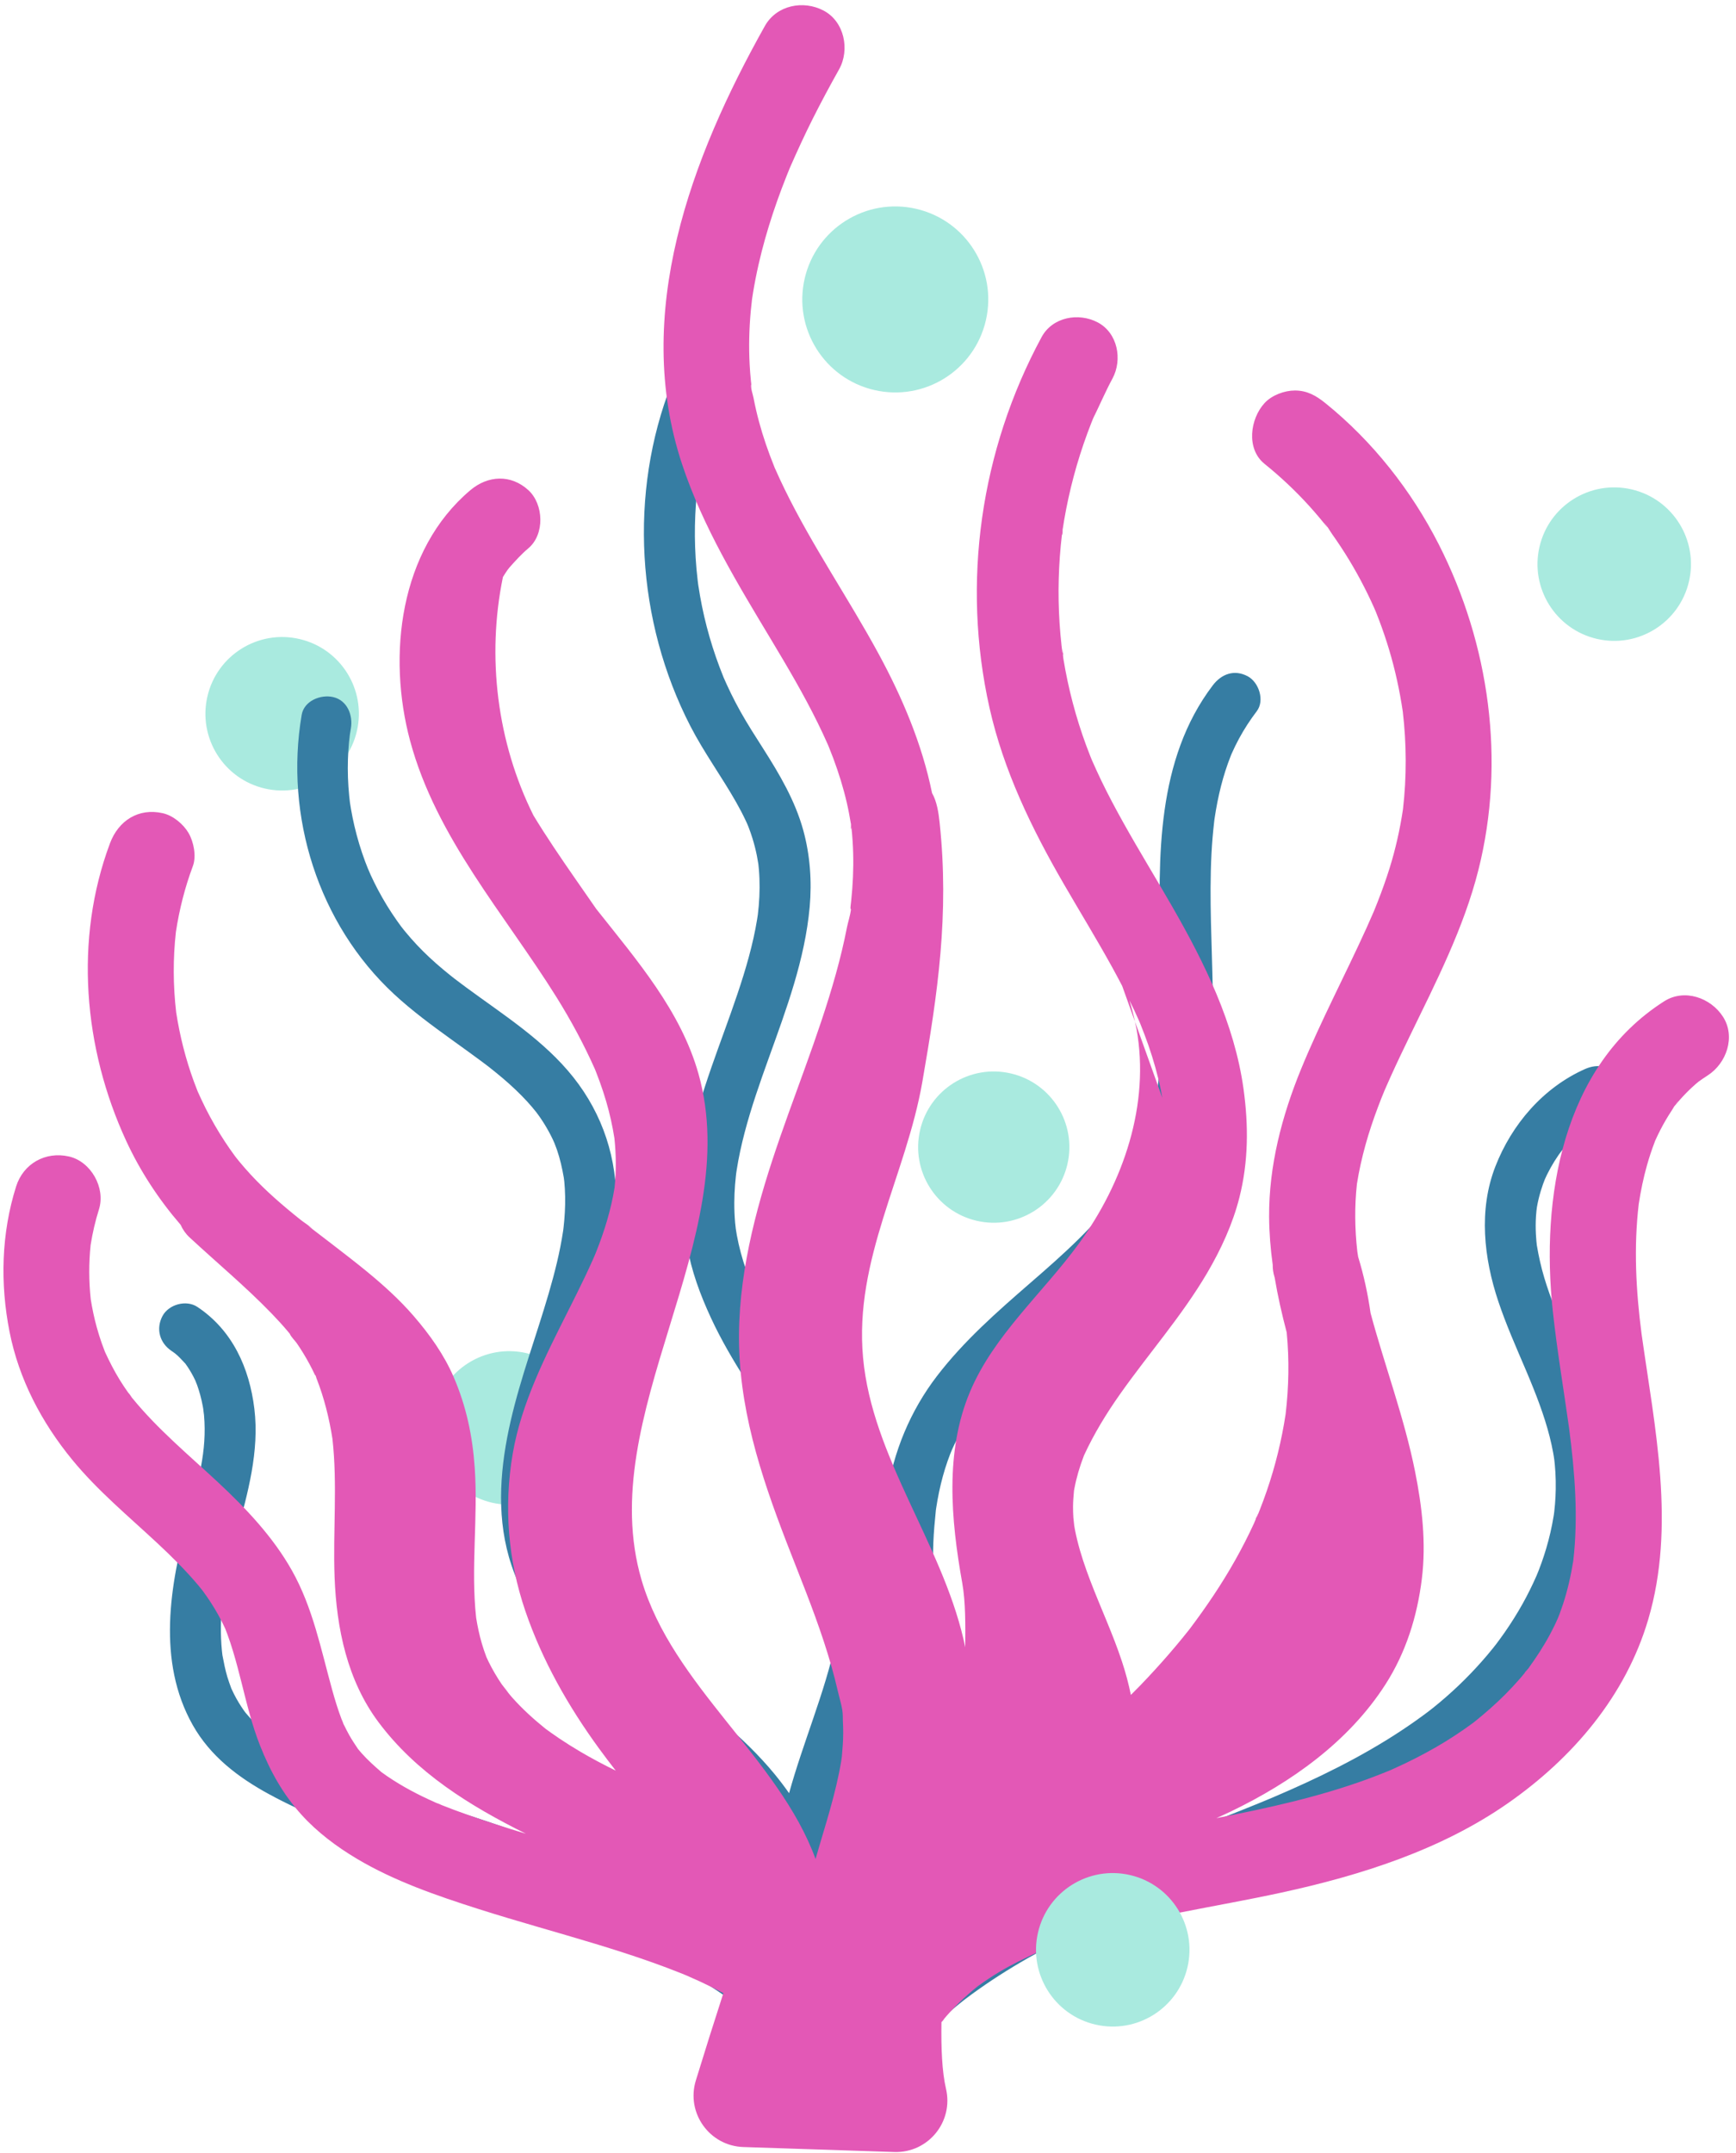 <?xml version="1.0" encoding="UTF-8" standalone="no"?><svg xmlns="http://www.w3.org/2000/svg" xmlns:xlink="http://www.w3.org/1999/xlink" fill="#000000" height="497.5" preserveAspectRatio="xMidYMid meet" version="1" viewBox="-0.8 -1.2 401.2 497.5" width="401.2" zoomAndPan="magnify"><g id="change1_1"><path d="M201.267,88.928c-11.563-2.671-18.772-14.21-16.101-25.773 c2.671-11.563,14.21-18.772,25.773-16.101c11.563,2.671,18.772,14.21,16.101,25.773 C224.369,84.39,212.83,91.599,201.267,88.928z M245.889,267.794 c2.172-9.404-3.69-18.788-13.094-20.96c-9.404-2.172-18.787,3.69-20.959,13.094 c-2.172,9.404,3.69,18.787,13.094,20.959C234.333,283.059,243.717,277.197,245.889,267.794z M376.249,111.876c-9.541-2.204-19.063,3.744-21.267,13.286c-2.204,9.541,3.744,19.063,13.286,21.267 c9.541,2.204,19.063-3.744,21.267-13.286C391.738,123.602,385.79,114.08,376.249,111.876z M68.397,146.452c-9.541-2.204-19.063,3.744-21.267,13.286c-2.204,9.541,3.744,19.063,13.286,21.267 c9.541,2.204,19.063-3.744,21.267-13.286C83.887,158.177,77.938,148.656,68.397,146.452z M120.886,311.468c-9.541-2.204-19.063,3.744-21.267,13.286c-2.204,9.541,3.744,19.063,13.286,21.267 c9.541,2.204,19.063-3.744,21.267-13.286C136.376,323.193,130.427,313.672,120.886,311.468z" fill="#a9eadf"/></g><g id="change2_1"><path d="M190.658,426.704C190.582,427.398,190.621,427.003,190.658,426.704L190.658,426.704z M196.051,443.898c-2.471-2.269-2.002-5.996,0-8.338c0.306-0.358,0.601-0.723,0.898-1.087 c-0.134,0.148,0.639-0.855,0.769-1.04c0.655-0.934,1.268-1.896,1.842-2.881 c0.603-1.035,1.16-2.096,1.672-3.179c0.151-0.32,0.293-0.644,0.436-0.968 c0.041-0.118,0.334-0.836,0.438-1.115c0.778-2.093,1.401-4.242,1.892-6.42 c0.265-1.174,0.492-2.357,0.685-3.545c0.056-0.346,0.179-1.272,0.178-1.223 c0.042-0.353,0.086-0.705,0.123-1.058c0.252-2.395,0.389-4.802,0.443-7.21 c0.2-8.837-0.638-17.651-1.367-26.453c-1.768,9.068-4.98,17.841-7.933,26.598 c-1.976,5.86-3.851,11.783-4.994,17.871c-0.167,0.889-0.312,1.781-0.452,2.675 c-0.006,0.041-0.015,0.108-0.024,0.179c0.005-0.048,0.009-0.081,0.015-0.14 c-0.039,0.358-0.085,0.714-0.123,1.072c-0.151,1.427-0.249,2.86-0.287,4.294 c-0.003,0.115,0.002,0.229-0.001,0.344c0.62,3.036,0.901,6.162,0.752,9.369 c-0.138,2.962-2.147,5.392-5.112,5.791c-2.668,0.359-5.942-1.345-6.469-4.223 c-0.595-3.252-0.96-6.552-0.97-9.859c-0.239-0.961-0.503-1.915-0.818-2.853 c-0.228-0.676-0.477-1.343-0.736-2.008c-0.008-0.02-0.053-0.127-0.1-0.236 c-0.089-0.193-0.23-0.502-0.264-0.576c-1.191-2.561-2.626-5.004-4.225-7.33 c-0.42-0.611-0.861-1.207-1.293-1.81c-0.044-0.061-0.191-0.257-0.279-0.374 c-0.171-0.217-0.341-0.433-0.514-0.648c-0.828-1.026-1.685-2.029-2.564-3.01 c-1.963-2.192-4.042-4.279-6.196-6.284c-8.206-7.64-17.548-13.937-25.781-21.551 c-8.373-7.743-15.727-17.018-18.89-28.149c-2.922-10.285-1.939-21.136,0.424-31.42 c2.294-9.984,5.912-19.595,8.775-29.417c1.384-4.749,2.606-9.559,3.337-14.456 c0.014-0.093,0.026-0.174,0.036-0.247c0.03-0.252,0.061-0.503,0.089-0.755 c0.06-0.542,0.113-1.085,0.158-1.628c0.096-1.154,0.16-2.312,0.183-3.47 c0.024-1.223,0.005-2.448-0.066-3.669c-0.031-0.532-0.071-1.063-0.121-1.594 c-0.03-0.316-0.094-0.766-0.116-0.934c-0.381-2.195-0.858-4.35-1.587-6.463 c-0.183-0.53-0.388-1.05-0.593-1.571c-0.062-0.127-0.313-0.708-0.438-0.966 c-0.552-1.146-1.164-2.262-1.832-3.344c-0.354-0.573-0.723-1.137-1.106-1.69 c-0.135-0.195-0.647-0.883-0.782-1.076c-0.665-0.833-1.351-1.65-2.07-2.436 c-1.772-1.935-3.69-3.732-5.686-5.433c-1.046-0.891-2.122-1.742-3.193-2.602 c-0.011-0.009-0.014-0.011-0.024-0.019c-0.211-0.161-0.421-0.322-0.633-0.482 c-0.484-0.367-0.971-0.73-1.459-1.092c-2.174-1.611-4.379-3.18-6.572-4.765 c-4.556-3.292-9.114-6.644-13.242-10.468c-17.529-16.237-25.347-41.159-21.366-64.545 c0.554-3.251,4.397-4.768,7.253-4.118c3.317,0.756,4.634,4.224,4.118,7.253 c-0.037,0.216-0.202,1.298-0.237,1.468c-0.077,0.61-0.147,1.222-0.204,1.834 c-0.118,1.267-0.198,2.539-0.238,3.811c-0.089,2.817,0.009,5.64,0.288,8.444 c0.045,0.453,0.096,0.904,0.149,1.356c0.003,0.026,0.022,0.163,0.039,0.293 c0.048,0.289,0.186,1.17,0.222,1.381c0.23,1.346,0.502,2.684,0.814,4.013 c0.645,2.748,1.462,5.455,2.445,8.1c0.233,0.626,0.483,1.245,0.729,1.866 c-0.229-0.596,0.464,1.064,0.557,1.266c0.53,1.158,1.093,2.302,1.688,3.428 c1.318,2.492,2.794,4.901,4.422,7.202c0.263,0.371,0.532,0.737,0.799,1.105 c0.009,0.013,0.081,0.109,0.154,0.208c0.128,0.164,0.37,0.479,0.422,0.543 c0.171,0.213,0.342,0.425,0.515,0.636c0.867,1.053,1.768,2.078,2.702,3.073 c1.873,1.995,3.887,3.85,5.983,5.608c0.531,0.445,1.068,0.885,1.608,1.319 c0.126,0.101,0.915,0.72,1.104,0.873c0.888,0.681,1.784,1.352,2.685,2.016 c8.642,6.366,18.034,12.267,24.777,20.772c6.808,8.587,10.19,18.896,9.875,29.86 c-0.593,20.636-11.227,39.207-14.289,59.386c-0.015,0.101-0.084,0.619-0.114,0.84 c-0.069,0.635-0.14,1.269-0.197,1.905c-0.098,1.111-0.167,2.225-0.202,3.34 c-0.077,2.458,0.068,4.882,0.297,7.326c0.006,0.033,0.01,0.057,0.017,0.094 c0.054,0.313,0.102,0.626,0.158,0.938c0.099,0.548,0.209,1.094,0.329,1.638 c0.268,1.21,0.59,2.408,0.967,3.588c0.216,0.675,0.45,1.345,0.7,2.009 c0.101,0.267,0.207,0.531,0.312,0.795c0.568,1.182,1.115,2.365,1.751,3.514 c0.677,1.223,1.41,2.415,2.188,3.576c0.341,0.51,0.692,1.013,1.051,1.511 c0.127,0.177,0.639,0.857,0.704,0.954c1.641,2.081,3.417,4.054,5.274,5.943 c3.887,3.955,8.125,7.547,12.434,11.029c8.841,7.145,17.99,13.92,25.251,22.767 c1.167,1.422,2.281,2.891,3.342,4.397c1.61-5.821,3.635-11.551,5.568-17.228 c2.011-5.904,3.959-11.851,5.245-17.961c0.324-1.54,0.597-3.09,0.828-4.646 c0.015-0.109,0.029-0.219,0.035-0.276c0.038-0.362,0.081-0.723,0.117-1.086 c0.071-0.724,0.13-1.449,0.173-2.175c0.174-2.902,0.074-5.784-0.223-8.67 c-0.016,0.023-0.222-1.458-0.282-1.782c-0.119-0.637-0.251-1.272-0.394-1.904 c-0.285-1.26-0.619-2.509-0.995-3.745c-0.423-1.391-0.898-2.766-1.418-4.123 c-0.18-0.471-0.371-0.939-0.562-1.406c-0.051-0.106-0.414-0.952-0.538-1.226 c-2.328-5.119-5.185-9.978-8.184-14.728c-6.002-9.51-12.711-18.665-17.448-28.909 c-2.462-5.323-4.521-10.858-5.496-16.66c-1.086-6.462-1.003-12.769-0.107-19.243 c1.663-12.019,6.283-23.348,10.298-34.716c1.985-5.621,3.867-11.297,5.162-17.122 c0.314-1.41,0.591-2.829,0.824-4.255c0.062-0.38,0.119-0.761,0.176-1.142 c0.002-0.015,0.002-0.022,0.004-0.038c0.075-0.665,0.148-1.329,0.206-1.995 c0.242-2.811,0.27-5.642,0.028-8.454c-0.035-0.406-0.089-0.811-0.123-1.217 c-0.113-0.641-0.21-1.283-0.338-1.921c-0.268-1.333-0.603-2.652-1.004-3.952 c-0.277-0.899-0.586-1.786-0.926-2.663c-0.025-0.065-0.213-0.515-0.302-0.733 c-0.105-0.228-0.272-0.594-0.299-0.652c-0.686-1.47-1.442-2.906-2.241-4.317 c-3.38-5.973-7.456-11.518-10.601-17.629c-12.459-24.207-14.315-53.783-4.315-79.183 c1.213-3.08,3.86-4.891,7.253-4.118c2.878,0.656,5.25,4.376,4.118,7.253 c-1.171,2.976-2.193,6.005-3.037,9.09c-0.869,3.175-1.559,6.398-2.072,9.649 c-0.06,0.379-0.115,0.758-0.17,1.138c-0.021,0.152-0.052,0.382-0.061,0.459 c-0.089,0.77-0.178,1.539-0.251,2.311c-0.148,1.543-0.257,3.089-0.327,4.637 c-0.148,3.291-0.121,6.59,0.082,9.878c0.108,1.741,0.264,3.479,0.468,5.211 c0.037,0.314,0.077,0.629,0.117,0.943c0.015,0.094,0.034,0.214,0.058,0.371 c0.12,0.766,0.24,1.531,0.374,2.295c1.123,6.396,2.937,12.651,5.38,18.667 c0.053,0.13,0.067,0.169,0.067,0.173c0.029,0.063,0.067,0.149,0.13,0.29 c0.197,0.442,0.392,0.885,0.593,1.326c0.322,0.705,0.653,1.405,0.993,2.101 c0.681,1.392,1.4,2.766,2.156,4.119c1.63,2.919,3.447,5.727,5.242,8.545 c3.789,5.946,7.419,12.084,9.301,18.939c1.57,5.717,2.008,11.798,1.477,17.694 c-1.099,12.188-5.394,23.619-9.501,35.042c-2.026,5.635-4.011,11.297-5.531,17.094 c-0.755,2.878-1.393,5.789-1.849,8.73c-0.04,0.26-0.077,0.522-0.093,0.629 c-0.026,0.212-0.053,0.424-0.076,0.636c-0.077,0.686-0.143,1.374-0.197,2.062 c-0.107,1.374-0.168,2.752-0.174,4.131c-0.006,1.554,0.055,3.108,0.192,4.656 c0.024,0.276,0.16,1.358,0.155,1.406c0.075,0.488,0.149,0.977,0.238,1.463 c0.498,2.711,1.222,5.376,2.12,7.981c0.238,0.689,0.489,1.374,0.75,2.055 c0.116,0.303,0.235,0.605,0.356,0.906c0.02,0.05,0.068,0.169,0.119,0.294 c0.106,0.245,0.33,0.769,0.331,0.77c0.132,0.298,0.267,0.595,0.403,0.892 c0.273,0.595,0.553,1.185,0.839,1.774c1.192,2.448,2.498,4.839,3.869,7.19 c8.734,14.978,20.386,29.285,25.066,45.939c0.171-2.543,0.43-5.084,0.806-7.625 c1.489-10.079,5.414-19.581,11.625-27.668c6.233-8.117,13.857-14.799,21.554-21.482 c3.771-3.274,7.534-6.564,11.093-10.07c1.757-1.731,3.464-3.515,5.089-5.372 c0.829-0.948,1.617-1.927,2.415-2.9c0.129-0.171,0.259-0.342,0.387-0.515 c0.375-0.507,0.744-1.02,1.104-1.538c1.359-1.955,2.603-3.992,3.699-6.107 c0.341-0.657,0.667-1.322,0.981-1.993c0.139-0.297,0.275-0.595,0.408-0.895 c0.035-0.079,0.147-0.344,0.221-0.518c0.019-0.048,0.036-0.09,0.042-0.107 c0.118-0.304,0.239-0.607,0.354-0.912c0.231-0.609,0.451-1.223,0.661-1.84 c0.79-2.315,1.437-4.677,1.963-7.065c0.282-1.281,0.53-2.57,0.747-3.864 c0.109-0.65,0.207-1.302,0.304-1.954c0.001-0.006,0.002-0.015,0.003-0.022 c-0.005,0.042-0.008,0.067-0.013,0.115c0.006-0.056,0.014-0.112,0.021-0.168 c0.014-0.103,0.03-0.239,0.042-0.343c0.01-0.076,0.019-0.153,0.028-0.229 c1.251-10.456,0.851-21.025,0.547-31.524c-0.594-20.485-0.975-43.087,12.052-60.242 c1.999-2.633,4.957-3.758,8.067-2.115c2.584,1.365,3.988,5.6,2.115,8.067 c-1.52,2.001-2.894,4.102-4.09,6.313c-0.604,1.116-1.164,2.256-1.68,3.416 c-0.027,0.061-0.053,0.122-0.08,0.183c-0.049,0.116-0.118,0.283-0.153,0.374 c-0.225,0.59-0.455,1.177-0.668,1.771c-0.826,2.31-1.495,4.676-2.036,7.068 c-0.282,1.247-0.529,2.502-0.745,3.763c-0.095,0.555-0.185,1.111-0.268,1.668 c-0.033,0.219-0.064,0.439-0.095,0.658c-0.007,0.058-0.012,0.102-0.02,0.179 c-0.29,2.526-0.51,5.056-0.64,7.596c-0.536,10.438,0.112,20.89,0.291,31.329 c0.183,10.712-0.114,21.577-2.574,32.053c-2.477,10.549-7.545,19.908-14.583,28.097 c-6.504,7.568-14.306,13.862-21.767,20.44c-3.718,3.278-7.38,6.633-10.762,10.261 c-0.861,0.923-1.704,1.863-2.523,2.824c-0.408,0.479-0.811,0.962-1.207,1.45 c-0.161,0.199-0.32,0.401-0.48,0.601c-1.421,1.91-2.769,3.864-3.965,5.924 c-0.634,1.093-1.23,2.207-1.781,3.344c-0.226,0.466-0.436,0.939-0.65,1.41 c0.19-0.408-0.228,0.528-0.366,0.883c-0.882,2.273-1.601,4.607-2.173,6.977 c-0.296,1.226-0.554,2.461-0.776,3.702c-0.112,0.623-0.215,1.248-0.309,1.874 c-0.025,0.168-0.049,0.335-0.073,0.503c-0.002,0.019-0.003,0.032-0.005,0.054 c-0.246,2.479-0.481,4.945-0.575,7.436c-0.383,10.239,0.683,20.463,1.497,30.656 c0.819,10.255,1.354,20.507-0.066,30.734c-1.404,10.111-5.276,19.452-11.932,27.239 C202.249,446.401,198.254,445.919,196.051,443.898z M174.312,210.344 C174.281,210.604,174.258,210.819,174.312,210.344L174.312,210.344z M129.373,282.978 C129.431,282.564,129.431,282.494,129.373,282.978L129.373,282.978z M266.838,249.161 c0.023-0.202,0.025-0.242-0.049,0.396c0.002-0.015,0.005-0.034,0.007-0.052 C266.81,249.389,266.824,249.275,266.838,249.161z M193.287,465.402 c-13.761-11.494-28.651-21.601-44.528-29.942c-8.031-4.219-16.3-7.974-24.727-11.331 c-8.388-3.342-16.972-6.038-25.582-8.737c-4.301-1.348-8.596-2.722-12.845-4.229 c-4.432-1.572-7.913-2.929-11.651-4.65c-4.06-1.87-8.09-3.931-11.839-6.373 c-0.426-0.278-0.847-0.564-1.261-0.859c-0.096-0.068-0.601-0.476-0.75-0.59 c-0.493-0.414-0.988-0.825-1.459-1.267c-0.571-0.535-1.122-1.091-1.651-1.668 c-0.312-0.34-0.602-0.699-0.911-1.042c-0.103-0.128-0.179-0.221-0.227-0.28 c-0.08-0.11-0.163-0.218-0.242-0.328c-0.867-1.217-1.642-2.501-2.318-3.833 c-0.202-0.398-0.385-0.805-0.58-1.207c-0.021-0.044-0.036-0.073-0.054-0.109 c-0.015-0.042-0.027-0.078-0.045-0.13c-0.302-0.847-0.616-1.686-0.875-2.549 c-0.484-1.612-0.802-3.247-1.115-4.899c-0.01-0.053-0.022-0.127-0.033-0.203 c-0.04-0.337-0.081-0.675-0.114-1.013c-0.092-0.949-0.155-1.901-0.192-2.853 c-0.07-1.797-0.047-3.597,0.05-5.393c0.045-0.838,0.106-1.676,0.182-2.512 c0.046-0.508,0.097-1.016,0.154-1.523c0.016-0.141,0.136-1.062,0.169-1.341 c0.063-0.384,0.174-1.083,0.161-1.005c0.104-0.62,0.217-1.239,0.337-1.856 c0.2-1.029,0.422-2.054,0.657-3.076c0.567-2.456,1.221-4.892,1.885-7.323 c2.57-9.411,5.294-19.115,4.102-28.96c-1.14-9.425-5.064-18.151-13.172-23.537 c-2.575-1.711-6.638-0.59-8.067,2.115c-1.565,2.961-0.633,6.241,2.115,8.067 c0.11,0.073,0.598,0.43,0.748,0.528c0.225,0.189,0.453,0.374,0.669,0.573 c0.573,0.528,1.077,1.111,1.616,1.671c0.06,0.063,0.109,0.112,0.153,0.155 c0.024,0.036,0.044,0.066,0.074,0.109c0.177,0.255,0.357,0.507,0.528,0.766 c0.601,0.912,1.135,1.867,1.608,2.851c0.051,0.107,0.098,0.215,0.147,0.322 c-0.064-0.118,0.292,0.73,0.35,0.893c0.269,0.752,0.507,1.516,0.717,2.287 c0.233,0.857,0.429,1.724,0.593,2.597c0.075,0.399,0.137,0.801,0.206,1.201 c-0.261-1.524,0.055,0.572,0.081,0.862c0.734,8.422-1.368,15.338-3.671,23.756 c-4.232,15.47-7.25,33.128,1.067,47.867c4.063,7.201,10.487,12.085,17.631,15.973 c8.262,4.497,17.109,7.883,26.022,10.843c8.57,2.846,17.27,5.292,25.77,8.349 c8.503,3.058,14.899,5.759,23.056,9.737c8.845,4.313,17.431,9.157,25.696,14.498 c4.133,2.67,8.185,5.465,12.149,8.379c4.013,2.95,6.788,5.136,10.88,8.555 c2.364,1.975,6.052,2.49,8.338,0C195.288,471.56,195.815,467.513,193.287,465.402z M373.522,247.956 c-1.883-2.921-5.045-3.468-8.067-2.115c-9.645,4.318-16.875,12.759-20.669,22.5 c-3.91,10.04-2.663,21.177,0.686,31.178c1.781,5.317,4.062,10.454,6.257,15.608 c0.068,0.159,0.293,0.69,0.375,0.882c0.223,0.53,0.444,1.06,0.663,1.591 c0.534,1.295,1.057,2.594,1.557,3.902c0.927,2.424,1.783,4.878,2.498,7.374 c0.355,1.238,0.675,2.488,0.95,3.746c0.137,0.626,0.263,1.254,0.377,1.884 c0.048,0.263,0.094,0.526,0.137,0.79c0.014,0.086,0.088,0.606,0.128,0.871 c0.032,0.307,0.092,0.845,0.105,0.985c0.058,0.613,0.106,1.227,0.142,1.842 c0.077,1.312,0.102,2.626,0.079,3.94c-0.02,1.135-0.076,2.269-0.168,3.401 c-0.05,0.609-0.11,1.217-0.18,1.823c-0.01,0.089-0.055,0.408-0.082,0.609 c-0.029,0.178-0.06,0.371-0.068,0.417c-0.408,2.507-0.982,4.987-1.705,7.422 c-0.326,1.098-0.682,2.188-1.066,3.267c-0.207,0.583-0.423,1.164-0.646,1.741 c-0.082,0.211-0.455,1.105-0.54,1.324c-0.969,2.198-2.031,4.353-3.204,6.45 c-1.276,2.281-2.669,4.496-4.162,6.641c-0.621,0.892-1.265,1.768-1.918,2.637 c-0.135,0.17-0.624,0.801-0.745,0.952c-0.455,0.565-0.917,1.125-1.386,1.678 c-3.33,3.931-7.002,7.574-10.954,10.88c-0.412,0.345-0.828,0.686-1.246,1.024 c-0.278,0.224-0.558,0.447-0.839,0.668c0-0-0.176,0.136-0.312,0.241 c-0.185,0.139-0.542,0.41-0.599,0.452c-0.236,0.177-0.471,0.352-0.708,0.527 c-0.631,0.465-1.267,0.924-1.907,1.377c-2.236,1.581-4.526,3.086-6.859,4.521 c-4.754,2.925-9.682,5.56-14.705,7.992c-2.478,1.2-4.98,2.352-7.499,3.466 c-1.262,0.558-2.529,1.106-3.798,1.648c-0.11,0.047-0.173,0.074-0.219,0.094 c-0.276,0.116-0.552,0.232-0.828,0.347c-0.729,0.304-1.459,0.606-2.19,0.906 c-10.208,4.187-20.579,7.965-30.792,12.14c-19.945,8.154-39.889,17.866-55.18,33.432 c-1.809,1.841-3.531,3.762-5.176,5.75c-1.963,2.373-2.497,6.046,0,8.338 c2.171,1.993,6.239,2.537,8.338,0c3.342-4.04,7.027-7.775,11.002-11.194 c0.903-0.777,1.82-1.538,2.75-2.284c0.286-0.23,0.574-0.457,0.862-0.684 c0.013-0.011,0.149-0.115,0.266-0.205c0.122-0.092,0.272-0.205,0.286-0.216 c0.368-0.274,0.735-0.55,1.105-0.822c2.077-1.526,4.206-2.983,6.374-4.377 c8.849-5.689,18.331-10.327,27.984-14.479c0.343-0.147,0.686-0.294,1.029-0.44 c0.016-0.007,0.187-0.079,0.328-0.139c0.141-0.059,0.31-0.13,0.326-0.137 c0.344-0.143,0.688-0.287,1.032-0.43c1.203-0.499,2.409-0.991,3.617-1.479 c2.574-1.039,5.157-2.053,7.744-3.06c5.155-2.007,10.322-3.982,15.464-6.02 c10.621-4.21,21.198-8.651,31.231-14.141c18.881-10.332,36.005-25.031,45.14-44.911 c4.425-9.632,7.095-20.164,6.525-30.825c-0.6-11.246-4.855-21.41-9.217-31.631 c-0.257-0.602-0.511-1.204-0.769-1.805c-0.01-0.023-0.014-0.034-0.023-0.054 c-0.12-0.286-0.24-0.572-0.359-0.858c-0.499-1.199-0.989-2.401-1.462-3.61 c-0.934-2.387-1.804-4.8-2.539-7.256c-0.741-2.476-1.293-4.978-1.723-7.524 c-0.032-0.308-0.069-0.615-0.097-0.924c-0.049-0.535-0.088-1.071-0.115-1.608 c-0.07-1.352-0.067-2.709,0.013-4.06c0.037-0.622,0.111-1.24,0.158-1.861 c-0.081,1.06-0.011,0.093,0.076-0.397c0.217-1.22,0.506-2.428,0.861-3.615 c0.166-0.554,0.344-1.104,0.539-1.649c0.058-0.164,0.338-0.872,0.444-1.155 c0.141-0.298,0.45-0.971,0.508-1.089c0.256-0.519,0.526-1.032,0.808-1.538 c0.564-1.013,1.177-1.997,1.838-2.949c0.143-0.207,0.583-0.787,0.657-0.898 c0.336-0.414,0.674-0.827,1.028-1.226c0.714-0.804,1.466-1.575,2.251-2.31 c0.423-0.395,0.855-0.781,1.297-1.154c0.189-0.16,0.387-0.311,0.574-0.473 c0.021-0.018,0.023-0.021,0.038-0.035c0.045-0.031,0.078-0.053,0.145-0.099 c1.91-1.334,3.88-2.502,6.009-3.455C374.231,254.758,375.119,250.433,373.522,247.956z" fill="#367da3"/></g><g id="change3_1"><path d="M195.882,189.383c0.022,0.198,0.047,0.394,0.074,0.586 c0.016,0.552-0.132,0.831-0.103-0.756C195.862,189.269,195.873,189.326,195.882,189.383z M244.669,121.966 c-0.031,0.573,0.115,0.92,0.115-0.824c-0.012,0.078-0.025,0.156-0.037,0.234 C244.723,121.579,244.7,121.772,244.669,121.966z M244.837,149.948 c0.12,0.24,0.199,0.004-0.217-1.191c0.001,0.011,0.003,0.023,0.004,0.034 C244.735,149.146,244.795,149.544,244.837,149.948z M71.607,282.967 c-0.048-0.054-0.117-0.12-0.198-0.191c0.062,0.064,0.136,0.122,0.193,0.188 C71.604,282.965,71.606,282.966,71.607,282.967z M290.022,348.486c-0.734,1.301-0.708,1.422-0.533,1.163 c0.144-0.35,0.305-0.686,0.474-1.016C289.983,348.585,290.002,348.535,290.022,348.486z M72.356,317.325c-0.082-0.186-0.168-0.37-0.251-0.555c0.069,0.164,0.166,0.38,0.263,0.59 c-0.003-0.007-0.005-0.014-0.008-0.021C72.359,317.335,72.358,317.329,72.356,317.325z M393.825,247.317 c-0.702,0.447-1.379,0.924-2.059,1.401c-0.243,0.202-0.487,0.403-0.725,0.61 c-1.3,1.135-2.521,2.358-3.66,3.654c-0.296,0.336-0.577,0.684-0.869,1.024 c-0.193,0.225-0.305,0.347-0.36,0.4c-0.224,0.364-0.43,0.731-0.614,1.008 c-0.955,1.437-1.824,2.931-2.615,4.465c-0.416,0.808-0.809,1.627-1.181,2.456 c-0.019,0.043-0.033,0.073-0.05,0.11c-0.03,0.091-0.06,0.181-0.092,0.264 c-0.666,1.731-1.248,3.494-1.754,5.278c-0.84,2.958-1.455,5.971-1.922,9.008 c-1.188,10.039-0.646,20.075,0.657,30.077c3.063,21.75,7.916,44.313,1.537,65.925 c-5.227,17.709-17.456,32.009-32.394,42.446c-15.48,10.816-34.07,16.697-52.359,20.67 c-15.492,3.366-31.272,5.488-46.45,10.2c-1.904,0.591-3.795,1.223-5.668,1.903 c-0.929,0.337-1.853,0.686-2.772,1.049c-0.351,0.138-1.097,0.471-1.523,0.662 c-2.981,1.383-5.926,2.793-8.753,4.494c-1.639,0.986-3.238,2.038-4.786,3.162 c-0.095,0.069-0.197,0.138-0.297,0.207c-0.726,0.6-1.456,1.193-2.162,1.818 c-1.439,1.272-2.815,2.616-4.115,4.032c-0.547,0.596-1.081,1.203-1.601,1.823 c-0.051,0.061-0.1,0.125-0.151,0.188c-0.105,0.117-0.217,0.248-0.313,0.368 c-0,0.008-0,0.015-0,0.023c0.104-0.131,0.209-0.261,0.314-0.391 c0.387-0.433,0.663-0.675-0.314,0.43c-0.087,5.935,0.119,11.37,1.054,15.374 c1.779,7.624-4.128,14.862-11.953,14.604l-34.88-1.15c-7.829-0.258-13.277-7.885-10.983-15.375 c2.065-6.743,4.196-13.471,6.368-20.189c-1.82-0.964-3.665-1.881-5.534-2.744 c-1.008-0.466-2.027-0.908-3.043-1.356c-0.438-0.18-0.876-0.358-1.316-0.534 c-2.132-0.853-4.282-1.659-6.445-2.43c-4.379-1.56-8.809-2.974-13.256-4.325 c-8.968-2.723-18.014-5.186-26.945-8.031c-9.636-3.07-19.476-6.448-28.197-11.646 c-4.641-2.766-9.144-6.134-12.77-10.158c-4.301-4.772-7.214-10.02-9.567-15.957 c-1.887-4.762-3.074-9.76-4.327-14.715c-0.597-2.36-1.206-4.717-1.91-7.048 c-0.404-1.337-0.839-2.666-1.321-3.977c-0.163-0.445-0.34-0.884-0.509-1.327 c-0.026-0.055-0.055-0.113-0.079-0.166c-0.957-2.07-2.076-4.064-3.321-5.974 c-0.606-0.931-1.246-1.839-1.907-2.731c-0.29-0.355-0.576-0.714-0.871-1.065 c-2.927-3.49-6.178-6.693-9.507-9.797c-6.718-6.263-13.854-12.166-19.692-19.299 c-7.062-8.628-12.297-18.562-14.466-29.573c-2.189-11.113-1.898-22.685,1.523-33.53 c1.674-5.306,6.805-8.168,12.215-6.936c5.096,1.161,8.499,7.26,6.936,12.215 c-0.85,2.696-1.482,5.44-1.927,8.226c-0.435,4.183-0.423,8.38,0.027,12.559 c0.349,2.179,0.8,4.338,1.389,6.467c0.342,1.236,0.726,2.462,1.15,3.672 c0.235,0.672,0.496,1.333,0.744,2c1.032,2.238,2.144,4.424,3.443,6.523 c0.571,0.923,1.172,1.829,1.797,2.716c0.149,0.212,0.307,0.419,0.464,0.627 c0.134,0.201,0.299,0.435,0.429,0.596c0.012,0.014,0.024,0.028,0.036,0.042 c0.089,0.124,0.183,0.245,0.268,0.371c-0.066-0.099-0.122-0.181-0.18-0.267 c5.874,7.24,13.094,13.212,19.888,19.546c6.467,6.029,12.723,12.638,17.079,20.395 c4.826,8.594,6.682,18.136,9.279,27.518c0.642,2.32,1.348,4.626,2.201,6.878 c0.195,0.514,0.431,1.02,0.61,1.539c-0.066-0.19-0.123-0.355-0.175-0.505 c0.023,0.053,0.045,0.103,0.066,0.148c0.393,0.831,0.811,1.649,1.261,2.451 c0.62,1.107,1.323,2.147,2.026,3.201c0.263,0.313,0.523,0.629,0.795,0.935 c1.414,1.591,2.976,2.996,4.586,4.382c0.012,0.01,0.019,0.015,0.031,0.025 c0.021,0.015,0.042,0.032,0.063,0.047c0.431,0.314,0.868,0.622,1.309,0.922 c0.886,0.604,1.79,1.181,2.708,1.734c1.696,1.021,3.441,1.959,5.217,2.831 c1.092,0.536,2.197,1.045,3.31,1.536c-0.084-0.031-0.16-0.058-0.254-0.093 c0.127,0.046,0.252,0.1,0.378,0.15c0.001,0.001,0.003,0.001,0.004,0.002 c0.122,0.054,0.288,0.119,0.457,0.183c0.22,0.093,0.439,0.186,0.66,0.274 c1.933,0.771,3.885,1.493,5.846,2.191c4.476,1.592,9.057,3.05,13.689,4.455 c-12.981-6.464-25.34-14.077-34.09-25.804c-7.2-9.651-9.677-21.634-10.129-33.45 c-0.408-10.666,0.697-21.369-0.496-32c-0.744-4.741-1.913-9.436-3.66-13.908 c0.045,0.097,0.089,0.192,0.13,0.28c-0.048-0.104-0.095-0.209-0.142-0.315 c-0.077-0.205-0.175-0.682-0.329-0.819c-0.038-0.034,0.003,0.083,0.078,0.264 c-0.045-0.102-0.09-0.204-0.138-0.305c-0.394-0.838-0.81-1.666-1.248-2.481 c-0.885-1.646-1.86-3.243-2.916-4.785c-0.418-0.61-1.364-1.499-1.634-2.207 c-0.14-0.17-0.278-0.342-0.42-0.51c-1.209-1.438-2.478-2.826-3.784-4.177 c-5.993-6.198-12.651-11.73-18.967-17.59c-0.916-0.85-1.586-1.838-2.053-2.897 c-5.061-5.86-9.36-12.411-12.589-19.406c-9.86-21.36-12.065-46.498-3.736-68.762 c1.952-5.219,6.576-8.22,12.215-6.936c2.367,0.539,4.729,2.504,5.935,4.563 c1.19,2.034,1.857,5.365,1.001,7.652c-1.843,4.927-3.13,10.022-3.922,15.218 c-0.692,6.192-0.656,12.429,0.069,18.617c0.84,5.423,2.185,10.758,4.075,15.914 c0.261,0.713,0.533,1.423,0.815,2.128c0.029,0.073,0.058,0.148,0.086,0.222 c0.592,1.296,1.18,2.591,1.823,3.864c1.33,2.633,2.806,5.191,4.424,7.658 c0.739,1.127,1.509,2.234,2.308,3.32c0.045,0.061,0.246,0.318,0.404,0.526 c0.228,0.284,0.455,0.57,0.688,0.851c1.667,2.012,3.441,3.931,5.313,5.754 c1.834,1.785,3.751,3.482,5.712,5.126c1.021,0.856,2.054,1.697,3.095,2.528 c0.844,0.674,1.98,1.328,2.749,2.121c-0.521-0.459-1.524-1.132-0.41-0.276 c0.199,0.153,0.398,0.306,0.597,0.459c0.002,0.001,0.004,0.003,0.006,0.004 c0.005,0.005,0.011,0.01,0.015,0.015c-0.003-0.003-0.008-0.008-0.011-0.011 c0.528,0.405,1.056,0.81,1.585,1.214c0.996,0.763,1.992,1.525,2.986,2.291 c2.58,1.988,5.163,3.974,7.683,6.038c3.893,3.19,7.654,6.574,10.948,10.389 c3.691,4.275,7.001,8.904,9.243,14.107c2.919,6.774,4.359,13.638,4.863,21.007 c0.788,11.535-0.943,23.118,0.327,34.628c0.32,1.969,0.729,3.921,1.288,5.839 c0.314,1.077,0.669,2.141,1.07,3.189c0.007,0.018,0.01,0.027,0.017,0.044 c0.167,0.36,0.331,0.721,0.506,1.077c0.889,1.804,1.909,3.543,3.039,5.206 c0.536,0.789,2.789,3.273,0.529,0.82c0.68,0.738,1.277,1.56,1.947,2.309 c2.323,2.599,4.902,4.939,7.615,7.122c0.076,0.056,0.152,0.111,0.252,0.184 c0.278,0.205,0.558,0.408,0.839,0.609c0.704,0.505,1.417,0.998,2.137,1.482 c1.591,1.068,3.216,2.085,4.868,3.058c2.662,1.568,5.389,3.005,8.156,4.365 c-1.321-1.702-2.626-3.417-3.896-5.16c-7.103-9.746-13.105-20.318-17.013-31.762 c-4.003-11.725-4.993-24.128-2.906-36.325c2.013-11.771,7.618-22.659,12.928-33.23 c1.264-2.517,2.527-5.035,3.738-7.578c0.621-1.305,1.23-2.616,1.818-3.937 c0.187-0.421,0.368-0.845,0.552-1.268c0.092-0.229,0.185-0.457,0.276-0.686 c1.903-4.772,3.403-9.691,4.225-14.761c0.394-3.808,0.367-7.623-0.036-11.428 c-0.451-2.863-1.077-5.691-1.892-8.474c-0.447-1.525-0.943-3.035-1.483-4.529 c-0.271-0.751-0.553-1.498-0.845-2.241c-0.101-0.256-0.204-0.512-0.307-0.767 c-2.553-5.728-5.519-11.228-8.838-16.55c-12.019-19.27-27.813-36.832-33.845-59.248 c-5.299-19.69-2.494-44.083,13.918-57.931c4.061-3.427,9.365-3.718,13.415,0 c3.557,3.266,3.807,10.203,0,13.415c-1.623,1.369-2.999,2.894-4.392,4.462 c-0.171,0.206-0.347,0.427-0.457,0.587c-0.352,0.514-0.691,1.037-1.016,1.568 c-0.008,0.013-0.015,0.027-0.024,0.041c-3.793,18.459-1.348,38.217,7.061,55.09 c1.503,2.473,3.071,4.907,4.673,7.314c3.202,4.808,6.549,9.526,9.834,14.283 c9.484,11.98,19.533,23.564,23.628,38.096c10.809,38.36-24.384,78.764-13.147,117.001 c7.167,24.389,31.707,41.134,40.202,64.432c0.315-1.106,0.635-2.212,0.964-3.315 c1.088-3.656,2.201-7.306,3.161-10.999c0.477-1.834,0.917-3.679,1.294-5.537 c0.187-0.924,0.36-1.852,0.514-2.782c0.051-0.311,0.087-0.664,0.142-0.997 c0.163-1.828,0.311-3.648,0.315-5.485c0.002-0.946-0.023-1.892-0.08-2.836 c-0.015-0.244-0.017-0.699-0.014-1.12c-0.025-1.826-0.736-3.923-1.139-5.681 c-0.449-1.958-0.954-3.903-1.503-5.835c-2.2-7.745-5.121-15.26-8.069-22.744 c-6.163-15.644-12.101-31.297-13.132-48.262c-0.945-15.55,2.734-31.146,7.54-45.826 c4.719-14.415,10.629-28.436,14.695-43.064c0.992-3.569,1.869-7.171,2.574-10.808 c0.215-1.109,0.784-2.801,0.929-4.2c-0.07,0.099-0.16-0.113-0.103-0.626 c0.051-0.454,0.106-0.907,0.154-1.361c0.096-0.907,0.178-1.816,0.246-2.726 c0.274-3.647,0.313-7.312,0.08-10.962c-0.066-1.036-0.156-2.07-0.267-3.102 c-0.004-0.039-0.012-0.081-0.018-0.121c-0.003-0.111-0.013-0.231-0.032-0.35 c-0.013-0.079-0.029-0.157-0.042-0.236c-0.012-0.111-0.03-0.223-0.027-0.328 c-0.001,0.058-0.002,0.105-0.003,0.158c-0.275-1.648-0.578-3.288-0.955-4.917 c-0.81-3.496-1.879-6.93-3.133-10.291c-0.323-0.866-0.675-1.721-1.011-2.582 c-0.093-0.221-0.183-0.444-0.279-0.661c-0.729-1.652-1.496-3.287-2.293-4.908 c-3.228-6.564-6.948-12.87-10.709-19.139c-7.831-13.05-15.825-26.123-20.648-40.655 c-11.543-34.78,2.085-70.848,19.132-101.245c2.714-4.839,8.897-6.04,13.586-3.562 c4.799,2.535,6.104,9.055,3.562,13.586c-2.101,3.747-4.137,7.531-6.065,11.37 c-1.88,3.744-3.624,7.544-5.308,11.379c-0.03,0.074-0.063,0.158-0.104,0.26 c-0.202,0.501-0.408,1-0.608,1.502c-0.4,1.002-0.79,2.008-1.171,3.017 c-0.711,1.887-1.385,3.788-2.02,5.702c-1.3,3.923-2.432,7.904-3.345,11.936 c-0.496,2.19-0.927,4.395-1.286,6.612c-0.073,0.452-0.138,0.905-0.209,1.357 c-0.09,0.882-0.203,1.763-0.284,2.646c-0.382,4.169-0.484,8.365-0.255,12.546 c0.065,1.179,0.157,2.355,0.274,3.53c0.052,0.523,0.12,1.045,0.173,1.568 c0.122,1.188-0.103-0.637-0.093-0.681c-0.188,0.804,0.376,2.327,0.529,3.131 c0.185,0.968,0.389,1.933,0.612,2.893c0.816,3.52,1.89,6.979,3.152,10.364 c0.315,0.846,0.654,1.683,0.981,2.524c0.063,0.163,0.109,0.283,0.147,0.381 c0.058,0.125,0.119,0.251,0.171,0.37c0.684,1.557,1.404,3.097,2.15,4.625 c6.392,13.095,14.698,25.122,21.645,37.911c5.568,10.249,10.097,20.954,12.403,32.262 c1.125,1.976,1.503,4.492,1.751,6.82c2.255,21.188-0.408,39.332-3.993,59.927 c-3.771,21.663-15.794,41.017-13.698,63.735c2.125,23.035,17.98,42.565,23.222,65.097 c0.139,0.599,0.264,1.201,0.387,1.803c0.045-5.117,0.097-10.462-0.687-14.843 c-2.634-14.722-4.014-30.41,1.794-44.192c5.491-13.029,16.666-22.652,25.028-34.054 c10.461-14.265,16.612-32.427,13.442-49.83c-0.1-0.55-0.225-1.092-0.342-1.636l6.315,17.612 c-0.101-0.562-0.198-1.124-0.312-1.684c-0.727-3.563-1.722-7.069-2.913-10.504 c-0.578-1.668-1.218-3.311-1.869-4.952c-0.134-0.295-0.255-0.605-0.383-0.894 c-0.349-0.787-0.705-1.571-1.071-2.35c-0.337-0.72-0.705-1.425-1.056-2.139 c0.499,1.614,0.931,3.251,1.288,4.911l-2.958-8.25c-0.757-1.453-1.528-2.899-2.319-4.333 c-3.579-6.485-7.451-12.802-11.164-19.209c-7.42-12.804-13.92-26.192-17.177-40.707 c-6.502-28.976-2.073-59.575,12.03-85.671c2.519-4.662,8.559-5.738,12.979-3.403 c4.632,2.447,5.761,8.614,3.403,12.979c-1.639,3.034-2.975,6.19-4.497,9.275 c-0.145,0.357-0.288,0.715-0.429,1.074c-0.3,0.764-0.592,1.531-0.876,2.301 c-0.601,1.633-1.165,3.279-1.691,4.938c-1.048,3.304-1.942,6.657-2.683,10.043 c-0.369,1.688-0.699,3.384-0.991,5.086c-0.122,0.715-0.232,1.432-0.342,2.149 c0-0.053,0-0.1,0-0.157c0.001,0.122-0.021,0.258-0.037,0.391 c-0.017,0.108-0.035,0.215-0.051,0.323c-0.014,0.09-0.022,0.181-0.027,0.267 c-0.012,0.075-0.027,0.157-0.035,0.226c-0.408,3.417-0.659,6.852-0.754,10.291 c-0.095,3.433-0.031,6.87,0.189,10.297c0.11,1.712,0.261,3.422,0.45,5.127 c0.031,0.283,0.066,0.566,0.1,0.849c-0.009-0.025-0.013-0.041-0.022-0.067 c0.011,0.032,0.016,0.068,0.026,0.101c0.025,0.207,0.049,0.414,0.073,0.62 c0.029,0.247,0.087,0.432,0.14,0.536c0.04,0.391,0.07,0.784,0.127,1.137 c1.112,6.787,2.867,13.468,5.243,19.922c0.316,0.858,0.643,1.711,0.981,2.56 c0.11,0.276,0.223,0.551,0.334,0.827c0.714,1.605,1.431,3.206,2.196,4.788 c1.604,3.318,3.338,6.572,5.136,9.788c3.613,6.465,7.493,12.776,11.184,19.196 c7.541,13.114,14.461,27.145,16.552,42.287c1.163,8.423,1.137,16.78-0.966,25.083 c-1.55,6.122-4.281,12.031-7.477,17.461c-5.841,9.921-13.508,18.589-20.123,27.976 c-3.146,4.464-5.979,9.094-8.272,14.053c-0.043,0.107-0.085,0.213-0.126,0.32 c-0.224,0.583-0.436,1.17-0.636,1.762c-0.424,1.252-0.795,2.522-1.102,3.808 c-0.163,0.681-0.307,1.366-0.433,2.055c-0.02,0.107-0.038,0.214-0.055,0.322 c-0.099,1.201-0.21,2.393-0.217,3.603c-0.005,0.868,0.024,1.737,0.081,2.603 c0.016,0.242,0.183,1.581,0.197,1.844c0.078,0.442,0.156,0.888,0.187,1.044 c0.148,0.753,0.316,1.503,0.498,2.249c0.782,3.208,1.854,6.339,3.029,9.423 c2.388,6.262,5.24,12.347,7.335,18.72c0.819,2.492,1.515,5.06,2.042,7.665 c0.702-0.707,1.411-1.406,2.103-2.123c2.267-2.351,4.475-4.759,6.614-7.227 c1.068-1.232,2.118-2.479,3.149-3.741c0.485-0.594,0.966-1.19,1.442-1.791 c0.115-0.145,0.229-0.29,0.343-0.436c3.807-5.065,7.355-10.303,10.462-15.83 c1.557-2.77,3.009-5.6,4.336-8.487c0.171-0.373,0.326-0.767,0.487-1.159 c0.084-0.124,0.2-0.332,0.282-0.538c0.064-0.159,0.128-0.318,0.192-0.477 c0.043-0.084,0.075-0.177,0.121-0.257c-0.023,0.04-0.04,0.072-0.062,0.11 c0.101-0.25,0.203-0.499,0.301-0.75c0.58-1.471,1.128-2.955,1.641-4.45 c1.982-5.768,3.437-11.701,4.352-17.728c0.74-6.276,0.862-12.596,0.247-18.881 c-1.101-4.177-2.063-8.403-2.775-12.662c-0.018-0.057-0.032-0.115-0.05-0.172 c-0.295-0.934-0.417-1.868-0.404-2.782c-0.507-3.674-0.81-7.371-0.833-11.083 c-0.072-11.787,2.956-23.348,7.401-34.185c4.544-11.077,10.153-21.638,15.094-32.532 c0.568-1.252,1.114-2.513,1.665-3.772c0.04-0.096,0.08-0.192,0.119-0.288 c0.257-0.629,0.511-1.259,0.759-1.892c1.027-2.611,1.977-5.253,2.813-7.932 c1.384-4.435,2.392-8.969,3.082-13.56c0.871-7.501,0.838-15.065-0.037-22.565 c-0.721-4.869-1.765-9.684-3.183-14.399c-0.673-2.238-1.424-4.452-2.25-6.638 c-0.245-0.648-0.496-1.293-0.754-1.935c-0.026-0.065-0.069-0.171-0.119-0.292 c-0.148-0.34-0.331-0.765-0.4-0.919c-0.212-0.474-0.428-0.946-0.647-1.416 c-2.009-4.308-4.325-8.472-6.935-12.445c-0.664-1.01-1.346-2.008-2.047-2.992 c-0.535-0.75-1.159-1.99-1.893-2.612c0.466,0.447,1.283,1.685,0.328,0.489 c-0.162-0.202-0.324-0.404-0.487-0.605c-0.326-0.402-0.656-0.801-0.989-1.197 c-0.722-0.859-1.459-1.704-2.212-2.536c-3.191-3.527-6.659-6.788-10.362-9.772 c-4.319-3.481-3.318-10.429,0-14.043c1.677-1.827,4.586-2.909,7.022-2.909 c2.833,0,4.9,1.199,7.022,2.909c10.896,8.78,19.893,20.195,26.226,32.657 c11.707,23.039,15.488,50.015,9.159,75.198c-3.374,13.425-9.797,25.913-15.81,38.301 c-1.487,3.064-2.96,6.135-4.365,9.237c-0.359,0.793-0.715,1.588-1.064,2.386 c-0.155,0.354-0.307,0.709-0.462,1.062c-0.017,0.039-0.029,0.066-0.044,0.1 c-0.513,1.211-0.986,2.444-1.451,3.671c-2.189,5.772-3.916,11.709-4.884,17.808 c-0.572,5.221-0.497,10.445,0.094,15.662c0.059,0.391,0.119,0.782,0.183,1.172 c1.301,4.235,2.25,8.599,2.874,13.018c3.291,12.226,7.787,24.156,10.281,36.592 c1.63,8.127,2.591,16.51,1.575,24.775c-1.068,8.694-3.671,17.053-8.439,24.47 c-8.5,13.222-21.73,22.581-35.703,29.325c-1.107,0.534-2.229,1.031-3.347,1.539 c11.781-2.299,23.505-4.856,34.815-8.977c1.722-0.627,3.425-1.302,5.124-1.99 c0.361-0.162,0.724-0.318,1.085-0.48c0.845-0.379,1.685-0.768,2.52-1.167 c3.222-1.539,6.374-3.23,9.415-5.101c1.429-0.879,2.833-1.797,4.211-2.754 c0.653-0.454,1.301-0.916,1.942-1.387c0.18-0.133,0.359-0.267,0.538-0.401 c2.464-1.993,4.849-4.065,7.088-6.313c1.178-1.182,2.317-2.404,3.413-3.663 c0.4-0.459,0.789-0.927,1.177-1.397c0.108-0.101,0.28-0.287,0.413-0.469 c0.085-0.116,0.166-0.234,0.251-0.35c0.11-0.143,0.222-0.284,0.341-0.413 c-0.077,0.085-0.144,0.158-0.212,0.233c1.821-2.511,3.517-5.096,4.982-7.836 c0.411-0.769,0.806-1.547,1.184-2.333c0.106-0.221,0.459-1.015,0.666-1.472 c0.161-0.403,0.33-0.826,0.388-0.981c0.268-0.718,0.521-1.442,0.761-2.17 c1.076-3.275,1.834-6.634,2.377-10.034c1.181-10.18,0.365-20.432-0.952-30.565 c-1.261-9.064-2.805-18.093-3.781-27.194c-2.779-25.909,2.085-56.456,25.744-71.534 c4.686-2.986,10.763-0.816,13.586,3.562C400.371,238.358,398.202,244.528,393.825,247.317z M251.824,95.481c-0.009,0.022-0.017,0.044-0.026,0.066C252.146,94.811,252.305,94.296,251.824,95.481z M262.653,235.165c-0.001-0.002-0.002-0.005-0.003-0.007 C262.212,234.057,262.441,234.651,262.653,235.165z M262.856,235.635 c-0.028-0.051-0.049-0.109-0.075-0.162C262.814,235.548,262.841,235.607,262.856,235.635z M51.616,375.949c-0.016-0.047-0.041-0.094-0.059-0.141C51.6,375.912,51.624,375.971,51.616,375.949z M193.784,404.528c0.014-0.064,0.019-0.139,0.037-0.198C193.81,404.366,193.798,404.438,193.784,404.528 z M193.704,405.209C193.664,405.599,193.647,405.834,193.704,405.209L193.704,405.209z M116.974,129.88 C117.702,129.052,117.376,129.398,116.974,129.88L116.974,129.88z M53.427,265.872 c0.008,0.01,0.015,0.019,0.023,0.029C53.123,265.489,52.885,265.194,53.427,265.872z M158.832,455.671 c-0.027-0.012-0.056-0.023-0.084-0.035C158.819,455.666,158.857,455.682,158.832,455.671z M381.998,261.642c-0.024,0.048-0.048,0.095-0.069,0.146C381.953,261.736,381.976,261.687,381.998,261.642 z M387.095,253.225c-0.258,0.195-0.5,0.505-0.726,0.844 C386.617,253.748,386.97,253.319,387.095,253.225z M352.305,384.468 c0.043-0.06,0.085-0.12,0.129-0.18c-0.965,1.064-0.997,1.189-0.793,0.999 c0.115-0.139,0.234-0.273,0.348-0.413C352.094,384.744,352.199,384.605,352.305,384.468z M78.592,397.147C77.926,395.237,78.302,396.467,78.592,397.147L78.592,397.147z M100.549,415.602 c0.688,0.26,1.411,0.486-0.586-0.243c0.042,0.018,0.083,0.039,0.125,0.058 C100.242,415.479,100.396,415.537,100.549,415.602z M29.711,321.775 c-1.012-1.498-0.878-1.228-0.553-0.743c0.159,0.211,0.31,0.425,0.465,0.639 C29.652,321.707,29.682,321.74,29.711,321.775z" fill="#e358b6"/></g><g id="change1_2"><path d="M260.353,432.062c-9.541-2.204-19.063,3.744-21.267,13.286 c-2.204,9.541,3.744,19.063,13.286,21.267c9.541,2.204,19.063-3.744,21.267-13.286 C275.843,443.788,269.894,434.266,260.353,432.062z" fill="#a9eadf"/></g></svg>